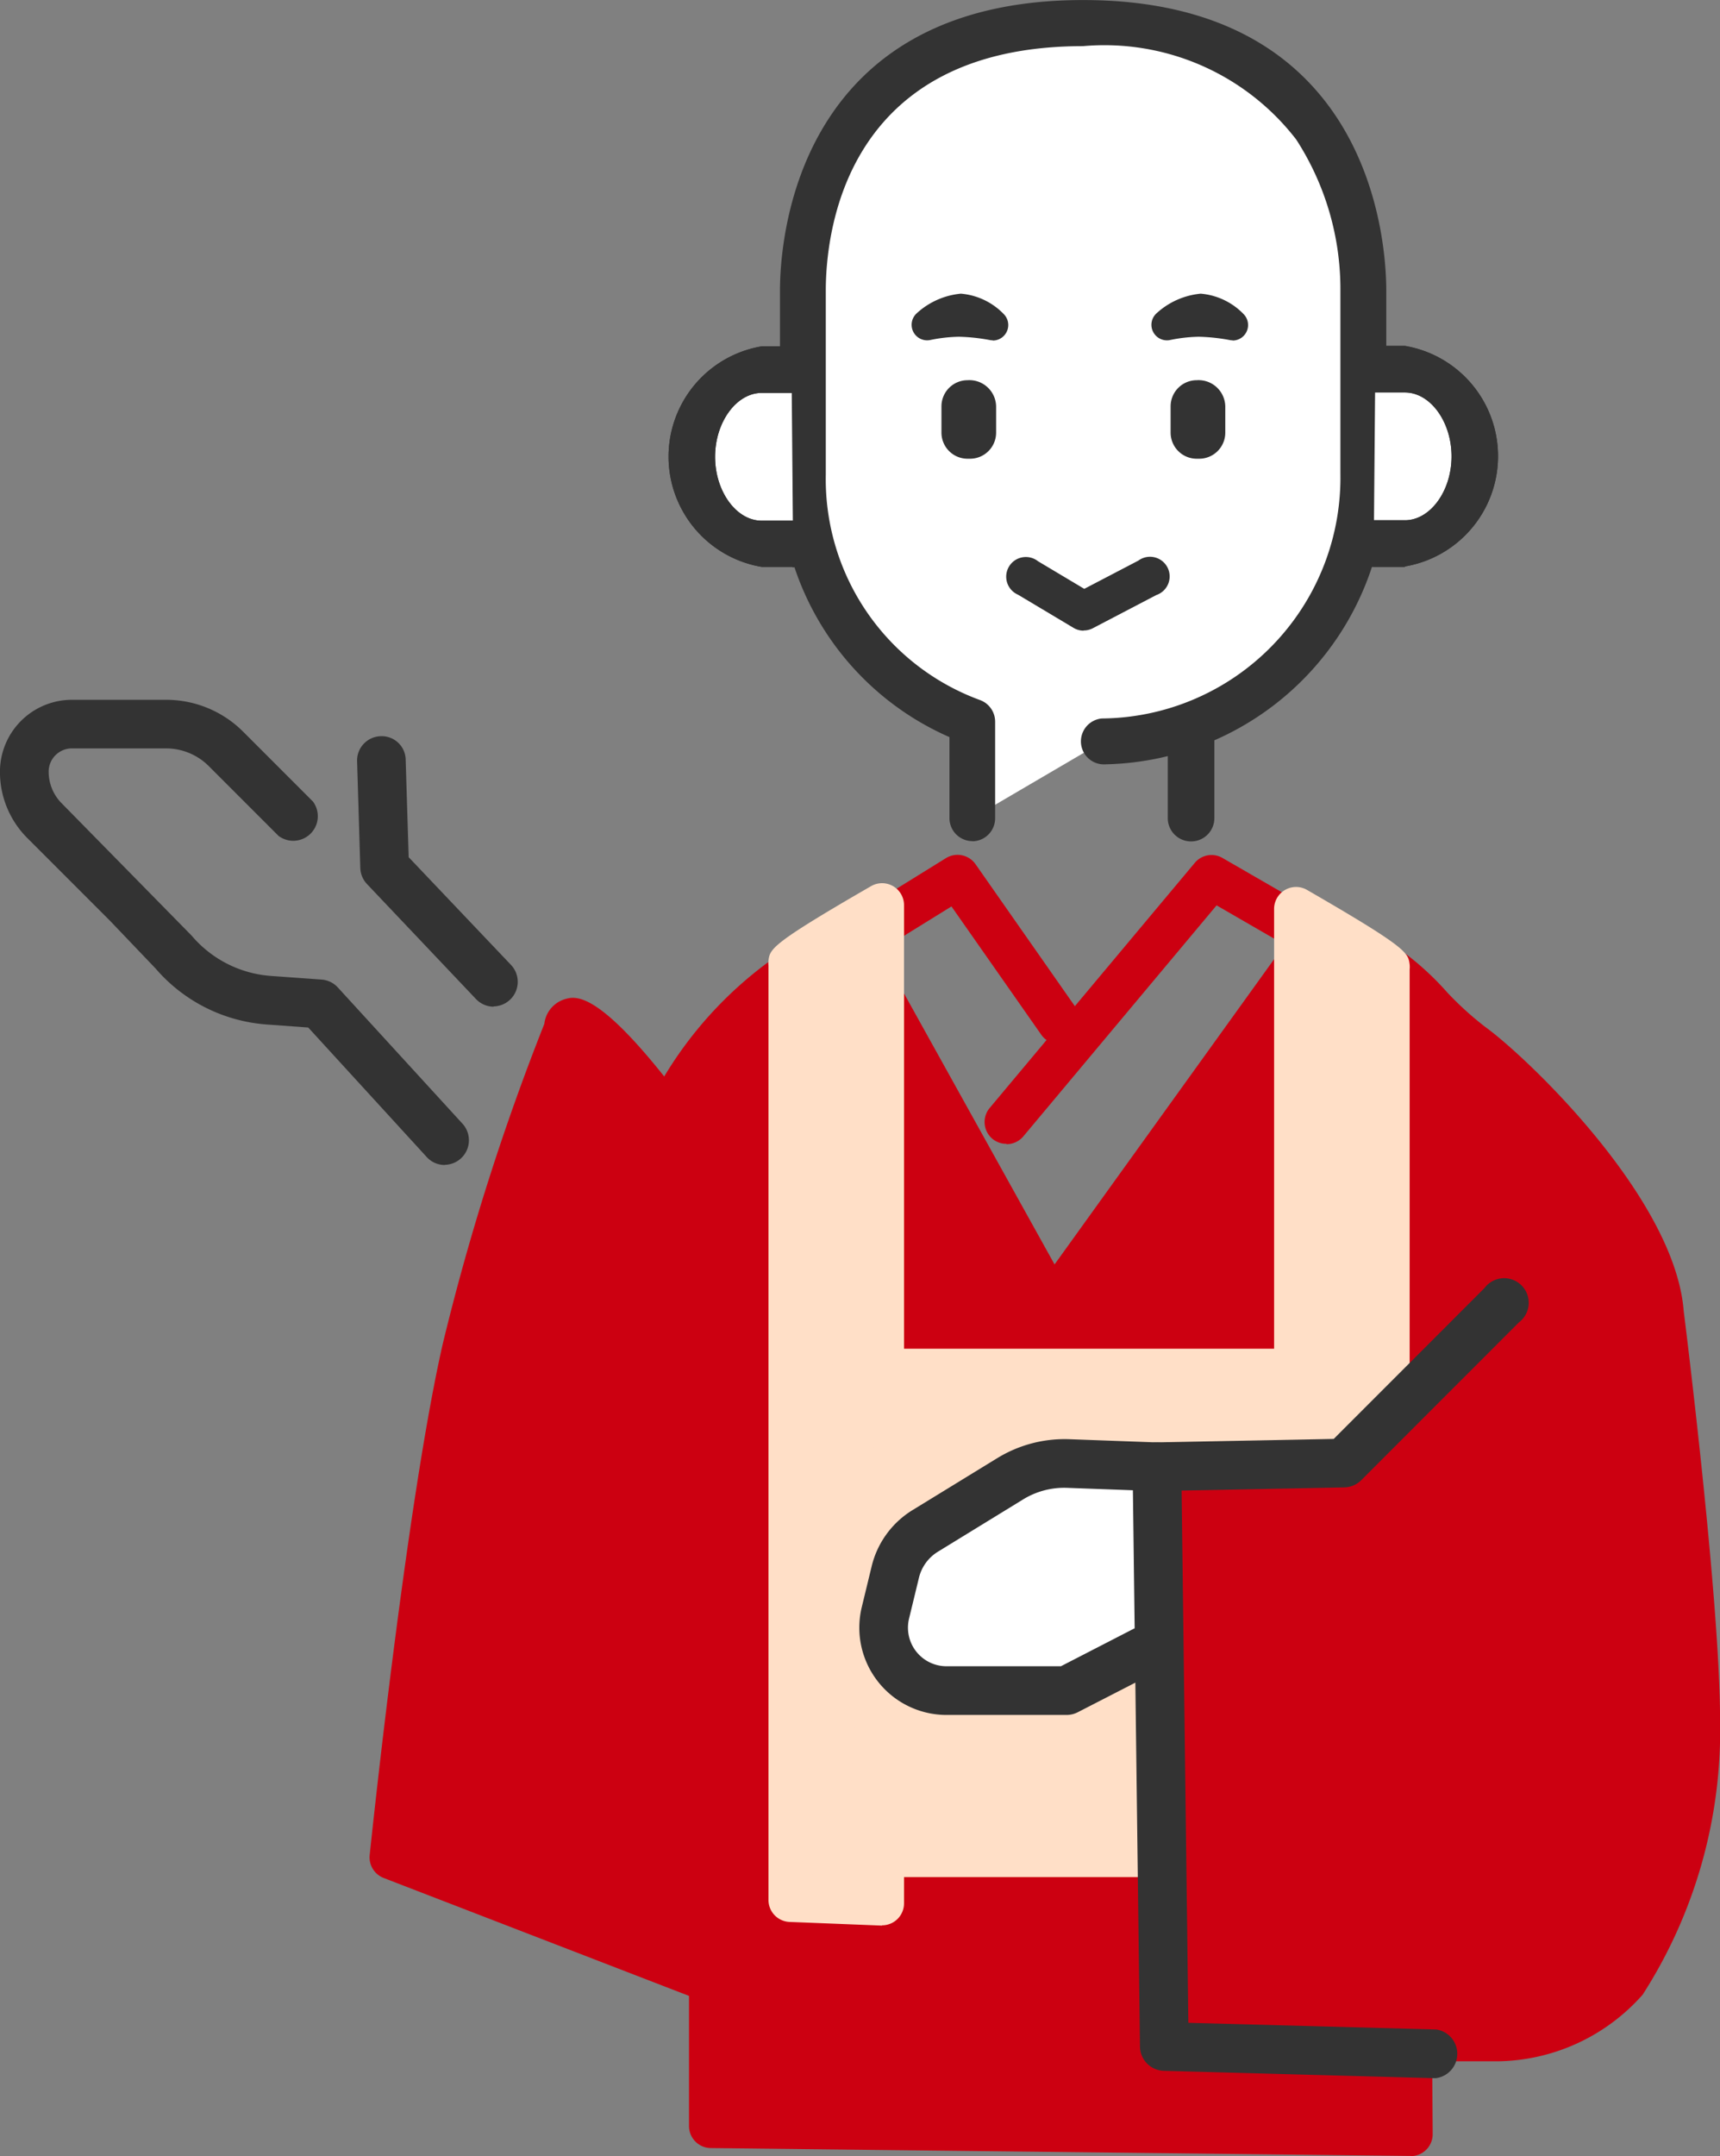 <svg xmlns="http://www.w3.org/2000/svg" width="35.021" height="43.874" viewBox="0 0 35.021 43.874"><rect x="0" y="0" width="35.021" height="43.874" fill="#808080" stroke="none"/><g transform="translate(-7574.353 466.854)"><path d="M304.12,426.37v-1.965a5.254,5.254,0,0,1-3.452-5.031l0-3.74c0-1.667.713-5.446,5.7-5.446s5.706,3.778,5.706,5.446h0l0,3.74A5.376,5.376,0,0,1,306.8,424.8" transform="translate(7290.031 -876.575)" fill="#fff"/><path d="M304.11,426.827a.468.468,0,0,1-.467-.468V424.71a5.76,5.76,0,0,1-3.451-5.327l0-3.759c0-.987.3-5.913,6.172-5.913s6.173,4.926,6.173,5.913l0,3.74a5.842,5.842,0,0,1-5.718,5.9.468.468,0,0,1-.074-.933,4.9,4.9,0,0,0,4.858-4.98l0-3.721a5.605,5.605,0,0,0-.9-3.081,4.931,4.931,0,0,0-4.341-1.9c-4.86,0-5.237,3.81-5.237,4.977l0,3.742a4.787,4.787,0,0,0,3.148,4.591.469.469,0,0,1,.3.438v1.965a.468.468,0,0,1-.467.468" transform="translate(7290.042 -876.564)" fill="#333"/><path d="M300.388,417.4h-.6a1.813,1.813,0,0,0,0,3.54h.63" transform="translate(7290.082 -876.734)" fill="#fff"/><path d="M300.4,421.405h-.631a2.276,2.276,0,0,1,0-4.488h.605a.474.474,0,1,1,0,.948h-.605c-.513,0-.948.594-.948,1.3s.434,1.3.948,1.3h.631a.474.474,0,1,1,0,.949" transform="translate(7290.092 -876.723)" fill="#333"/><path d="M312.585,417.4h.6a1.813,1.813,0,0,1,0,3.54h-.63" transform="translate(7289.77 -876.734)" fill="#fff"/><path d="M313.179,421.405h-.63a.474.474,0,1,1,0-.949h.63c.514,0,.949-.593.949-1.3s-.434-1.3-.949-1.3h-.605a.474.474,0,1,1,0-.948h.605a2.276,2.276,0,0,1,0,4.488" transform="translate(7289.78 -876.723)" fill="#333"/><path d="M308.74,427.162a.474.474,0,0,1-.474-.474v-1.577a.474.474,0,1,1,.949,0v1.577a.474.474,0,0,1-.474.474" transform="translate(7289.864 -876.893)" fill="#333"/><path d="M306.476,422.8a.4.4,0,0,1-.2-.056l-1.132-.676a.4.4,0,1,1,.407-.681l.942.562,1.1-.574a.4.4,0,1,1,.367.7l-1.294.676a.4.4,0,0,1-.184.045" transform="translate(7289.937 -876.82)" fill="#333"/><path d="M304.142,418.988h-.051a.294.294,0,0,1-.293-.293v-.537a.294.294,0,0,1,.293-.293h.051a.294.294,0,0,1,.293.293v.537a.294.294,0,0,1-.293.293" transform="translate(7289.962 -876.744)" fill="#333"/><path d="M304.137,419.219h-.051a.531.531,0,0,1-.531-.53v-.537a.532.532,0,0,1,.531-.531.545.545,0,0,1,.582.531v.537a.531.531,0,0,1-.531.53m0-1.124c-.081,0-.108.025-.108.057v.537a.057.057,0,0,0,.057.056h.051a.057.057,0,0,0,.057-.056v-.537a.057.057,0,0,0-.057-.057" transform="translate(7289.967 -876.738)" fill="#333"/><path d="M308.862,418.988h.051a.294.294,0,0,0,.293-.293v-.537a.294.294,0,0,0-.293-.293h-.051a.294.294,0,0,0-.293.293v.537a.294.294,0,0,0,.293.293" transform="translate(7289.857 -876.744)" fill="#333"/><path d="M308.908,419.219h-.051a.531.531,0,0,1-.531-.53v-.537a.532.532,0,0,1,.531-.531.545.545,0,0,1,.582.531v.537a.531.531,0,0,1-.531.53m0-1.124c-.081,0-.108.025-.108.057v.537a.058.058,0,0,0,.057.056h.051a.058.058,0,0,0,.057-.056v-.537a.057.057,0,0,0-.057-.057" transform="translate(7289.862 -876.738)" fill="#333"/><path d="M300.4,421.405h-.631a2.276,2.276,0,0,1,0-4.488h.605a.474.474,0,1,1,0,.948h-.605c-.513,0-.948.594-.948,1.3s.434,1.3.948,1.3h.631a.474.474,0,1,1,0,.949" transform="translate(7290.092 -876.723)" fill="#333"/><path d="M313.179,421.405h-.63a.474.474,0,1,1,0-.949h.63c.514,0,.949-.593.949-1.3s-.434-1.3-.949-1.3h-.605a.474.474,0,1,1,0-.948h.605a2.276,2.276,0,0,1,0,4.488" transform="translate(7289.78 -876.723)" fill="#333"/><path d="M298.6,453.4v-2.956l-6.5-2.513s.739-7.094,1.478-10.346a47.879,47.879,0,0,1,2.069-6.5c.06-.912,2.069,1.773,2.069,1.773a7.681,7.681,0,0,1,3.7-3.592l4.131,7.434,5.459-7.587c1.652.547,2.183,1.621,3.1,2.286.868.628,3.693,3.389,3.854,5.451,0,0,.738,5.876.738,8.277a9.542,9.542,0,0,1-1.478,5.321,3.583,3.583,0,0,1-2.593,1.188h-1.792l.012,1.929Z" transform="translate(7290.219 -876.991)" fill="#c01"/><path d="M312.847,454h0l-14.252-.16a.448.448,0,0,1-.442-.448v-2.649l-6.218-2.4a.449.449,0,0,1-.284-.464c.03-.291.75-7.159,1.487-10.4a48.734,48.734,0,0,1,2.069-6.516.594.594,0,0,1,.409-.5c.21-.063.63-.189,2.032,1.57a8.021,8.021,0,0,1,3.592-3.187.449.449,0,0,1,.567.195l3.789,6.817,5.047-7.013a.445.445,0,0,1,.5-.164,5.8,5.8,0,0,1,2.452,1.646,6.519,6.519,0,0,0,.773.7c.838.606,3.859,3.475,4.038,5.78.028.22.74,5.91.74,8.312a9.951,9.951,0,0,1-1.576,5.6,4.006,4.006,0,0,1-2.943,1.355h-1.342l.01,1.479a.447.447,0,0,1-.447.451m-13.8-1.05,13.354.151-.01-1.474a.447.447,0,0,1,.448-.451h1.792a3.143,3.143,0,0,0,2.244-1.019,9.076,9.076,0,0,0,1.38-5.042c0-2.346-.728-8.163-.735-8.222-.144-1.834-2.718-4.455-3.672-5.145a7.113,7.113,0,0,1-.883-.794,5.213,5.213,0,0,0-1.794-1.314l-5.26,7.311a.417.417,0,0,1-.389.185.444.444,0,0,1-.365-.229l-3.93-7.07a7.374,7.374,0,0,0-3.1,3.192.448.448,0,0,1-.768.087,12.782,12.782,0,0,0-1.4-1.615,47.11,47.11,0,0,0-1.945,6.175c-.633,2.785-1.275,8.5-1.433,9.954l6.183,2.389a.447.447,0,0,1,.287.418Z" transform="translate(7290.229 -876.981)" fill="#c01"/><path d="M305.915,431.348a.447.447,0,0,1-.367-.191l-1.827-2.609-1.18.73a.448.448,0,1,1-.471-.761l1.54-.953a.448.448,0,0,1,.6.123l2.069,2.956a.447.447,0,0,1-.367.7" transform="translate(7290.005 -876.956)" fill="#c01"/><path d="M304.9,433.378a.441.441,0,0,1-.287-.1.446.446,0,0,1-.056-.63l4.174-4.986a.444.444,0,0,1,.566-.1l1.651.953a.448.448,0,0,1-.448.776l-1.324-.765-3.934,4.7a.446.446,0,0,1-.343.16" transform="translate(7289.948 -876.956)" fill="#c01"/><path d="M300.41,429.742v19.043l1.867.074V428.547a15.969,15.969,0,0,0-1.867,1.2" transform="translate(7290.037 -876.979)" fill="#ffdfc7"/><path d="M302.267,449.3h-.018l-1.867-.074a.447.447,0,0,1-.429-.447V429.765a.416.416,0,0,1,0-.1c.03-.239.043-.337,2.089-1.517a.447.447,0,0,1,.671.387v20.312a.447.447,0,0,1-.448.448m-1.419-.953.971.039V429.319c-.409.245-.782.476-.971.607Z" transform="translate(7290.047 -876.969)" fill="#ffdfc7"/><path d="M301.713,438.232h9.768v9.857h-10.39s.8-9.857.622-9.857" transform="translate(7290.021 -877.192)" fill="#ffdfc7"/><path d="M311.471,448.526h-10.39a.446.446,0,0,1-.446-.483c.277-3.411.689-8.961.643-9.675a.45.45,0,0,1,.423-.594h9.769a.448.448,0,0,1,.447.448v9.857a.447.447,0,0,1-.447.447m-9.905-.895h9.457v-8.962h-8.863c0,.956-.134,3.244-.595,8.962" transform="translate(7290.032 -877.182)" fill="#ffdfc7"/><path d="M312.8,429.818v19.043l-1.867.074V428.623a15.969,15.969,0,0,1,1.867,1.2" transform="translate(7289.805 -876.98)" fill="#ffdfc7"/><path d="M310.927,449.373a.447.447,0,0,1-.447-.448V428.614a.447.447,0,0,1,.671-.388c2.044,1.18,2.058,1.277,2.089,1.517a.474.474,0,0,1,0,.1v19.009a.447.447,0,0,1-.429.447l-1.867.074h-.019m1.867-.522h0ZM311.375,429.4V448.46l.971-.039V430c-.189-.132-.561-.364-.971-.608" transform="translate(7289.815 -876.97)" fill="#ffdfc7"/><path d="M307.917,440.229l-1.8-.065a2.149,2.149,0,0,0-1.2.316l-1.715,1.051a1.368,1.368,0,0,0-.616.847l-.2.826a1.281,1.281,0,0,0,1.245,1.579h2.448l1.6-.822" transform="translate(7289.994 -877.234)" fill="#fff"/><path d="M306.068,445.268h-2.447a1.776,1.776,0,0,1-1.727-2.192l.2-.825a1.852,1.852,0,0,1,.838-1.154l1.715-1.051a2.623,2.623,0,0,1,1.48-.389l1.8.066a.5.5,0,0,1,.477.513.5.5,0,0,1-.513.477l-1.8-.066a1.6,1.6,0,0,0-.926.244l-1.715,1.052a.86.86,0,0,0-.393.54l-.2.825a.785.785,0,0,0,.764.969h2.328l1.49-.767a.5.5,0,0,1,.453.881l-1.6.822a.5.5,0,0,1-.227.055" transform="translate(7290.005 -877.223)" fill="#333"/><path d="M315.061,436.87l-3.211,3.211-3.809.075.15,11.8,5.527.15" transform="translate(7289.869 -877.162)" fill="#c01"/><path d="M313.707,452.541h-.013l-5.526-.15a.447.447,0,0,1-.435-.442l-.15-11.8a.448.448,0,0,1,.439-.454l3.628-.07,3.083-3.084a.448.448,0,0,1,.634.633l-3.211,3.211a.452.452,0,0,1-.308.132l-3.364.066.139,10.924,5.1.138a.448.448,0,0,1-.012.895" transform="translate(7289.879 -877.152)" fill="#c01"/><path d="M315.061,436.87l-3.211,3.211-3.809.075.15,11.8,5.527.15" transform="translate(7289.869 -877.162)" fill="#c01"/><path d="M313.706,452.588h-.014l-5.526-.15a.5.5,0,0,1-.482-.489l-.15-11.8a.5.5,0,0,1,.486-.5l3.609-.07,3.07-3.071a.5.5,0,1,1,.7.7l-3.211,3.212a.5.5,0,0,1-.34.145l-3.316.065.137,10.831,5.049.136a.5.5,0,0,1-.013.991" transform="translate(7289.88 -877.151)" fill="#333"/><path d="M304.594,416.462a1.085,1.085,0,0,0-.648-.321,1.263,1.263,0,0,0-.689.321,3.414,3.414,0,0,1,.647-.073,4.168,4.168,0,0,1,.689.073" transform="translate(7289.974 -876.706)" fill="#333"/><path d="M304.587,416.771a.327.327,0,0,1-.062-.006,3.809,3.809,0,0,0-.628-.067,3.077,3.077,0,0,0-.578.065.316.316,0,0,1-.282-.542,1.541,1.541,0,0,1,.9-.4,1.374,1.374,0,0,1,.875.418.316.316,0,0,1-.227.536" transform="translate(7289.981 -876.699)" fill="#333"/><path d="M309.588,416.462a1.085,1.085,0,0,0-.648-.321,1.262,1.262,0,0,0-.688.321,3.4,3.4,0,0,1,.647-.073,4.171,4.171,0,0,1,.69.073" transform="translate(7289.864 -876.706)" fill="#333"/><path d="M309.581,416.771a.326.326,0,0,1-.062-.006,3.81,3.81,0,0,0-.628-.067,3.078,3.078,0,0,0-.578.065.316.316,0,0,1-.283-.542,1.545,1.545,0,0,1,.9-.4,1.374,1.374,0,0,1,.875.418.316.316,0,0,1-.227.536" transform="translate(7289.871 -876.699)" fill="#333"/><path d="M293.01,433.738a.492.492,0,0,1-.366-.161l-2.413-2.636-.835-.061a3.3,3.3,0,0,1-2.273-1.14l-.925-.968-1.684-1.684a1.9,1.9,0,0,1-.56-1.353,1.465,1.465,0,0,1,1.463-1.463h1.914a2.216,2.216,0,0,1,1.578.652l1.417,1.417a.5.5,0,0,1-.7.7l-1.417-1.417a1.233,1.233,0,0,0-.877-.363h-1.914a.473.473,0,0,0-.472.472.91.91,0,0,0,.271.651l2.641,2.688a2.336,2.336,0,0,0,1.612.819l1.032.074a.5.5,0,0,1,.331.16l2.546,2.781a.5.5,0,0,1-.366.829" transform="translate(7290.398 -876.885)" fill="#333"/><path d="M294.17,430.533a.5.5,0,0,1-.36-.155l-2.22-2.341a.5.5,0,0,1-.136-.327l-.065-2.171a.494.494,0,0,1,.479-.51.487.487,0,0,1,.51.48l.061,1.982,2.091,2.2a.5.5,0,0,1-.36.836" transform="translate(7290.235 -876.901)" fill="#333"/></g></svg>